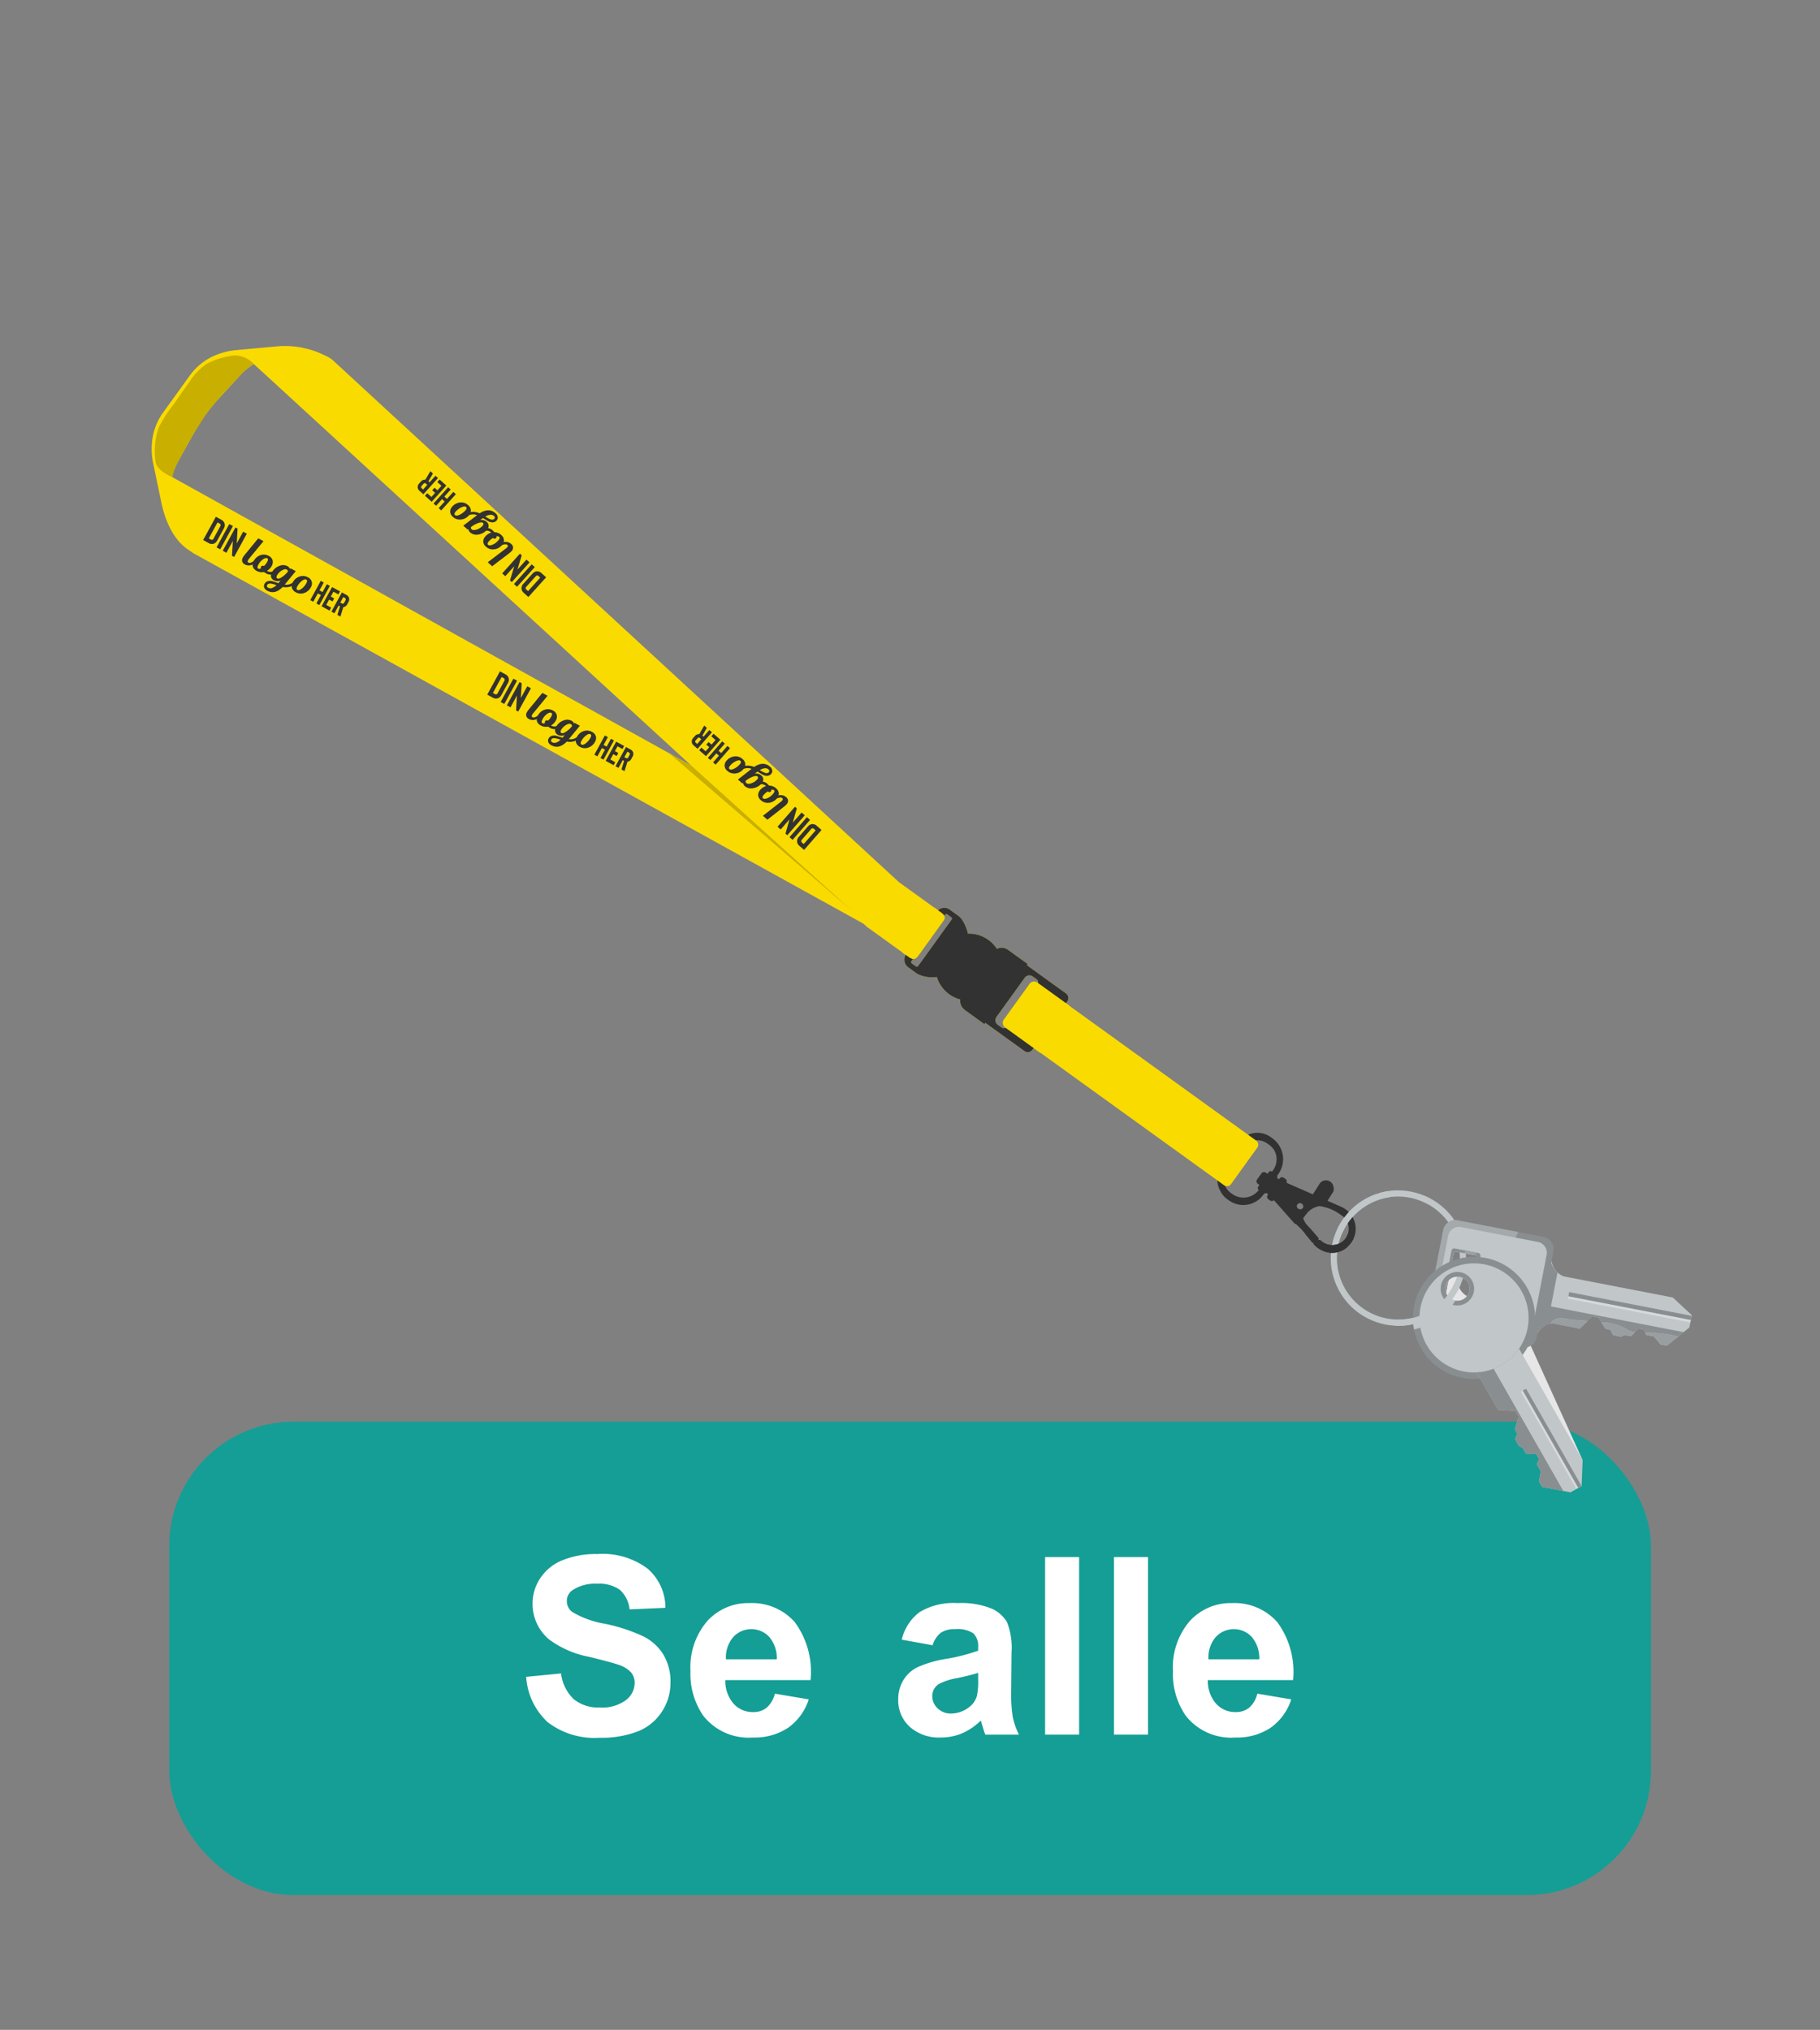 <svg xmlns="http://www.w3.org/2000/svg" xmlns:xlink="http://www.w3.org/1999/xlink" viewBox="0 0 139 155">
  <rect x="0" y="0" width="139" height="155" fill="#808080" stroke="none"/>
  <defs>
    <symbol id="button" data-name="button" viewBox="0 0 58.573 14.027">
      <g>
        <path d="M0,9.376l2.664-.259a3.247,3.247,0,0,0,.975,1.97,2.951,2.951,0,0,0,1.984.629,3.048,3.048,0,0,0,1.993-.56,1.664,1.664,0,0,0,.67-1.308,1.236,1.236,0,0,0-.282-.818,2.252,2.252,0,0,0-.985-.587q-.481-.167-2.192-.592A7.428,7.428,0,0,1,1.739,6.51,3.527,3.527,0,0,1,.49,3.782a3.484,3.484,0,0,1,.587-1.938A3.67,3.67,0,0,1,2.77.472,6.781,6.781,0,0,1,5.438,0,5.723,5.723,0,0,1,9.28,1.119a3.947,3.947,0,0,1,1.355,2.986l-2.737.12a2.328,2.328,0,0,0-.753-1.503A2.763,2.763,0,0,0,5.41,2.266a3.123,3.123,0,0,0-1.868.49.985.985,0,0,0-.435.841,1.04,1.04,0,0,0,.407.823,7.19,7.19,0,0,0,2.515.906,13.278,13.278,0,0,1,2.955.976A3.808,3.808,0,0,1,10.482,7.68a4.029,4.029,0,0,1,.541,2.159,3.993,3.993,0,0,1-.647,2.182,3.88,3.88,0,0,1-1.831,1.513,7.692,7.692,0,0,1-2.95.494A5.869,5.869,0,0,1,1.646,12.839,5.168,5.168,0,0,1,0,9.376Z" style="fill: #fff"/>
        <path d="M18.994,10.661l2.589.436a4.243,4.243,0,0,1-1.577,2.168,4.633,4.633,0,0,1-2.695.744A4.393,4.393,0,0,1,13.519,12.335a5.623,5.623,0,0,1-.971-3.384A5.424,5.424,0,0,1,13.824,5.127a4.206,4.206,0,0,1,3.228-1.382A4.36,4.36,0,0,1,20.51,5.192,6.404,6.404,0,0,1,21.721,9.626h-6.51a2.63,2.63,0,0,0,.629,1.799,1.965,1.965,0,0,0,1.498.643,1.592,1.592,0,0,0,1.026-.333A2.055,2.055,0,0,0,18.994,10.661Zm.148-2.626A2.503,2.503,0,0,0,18.559,6.32a1.876,1.876,0,0,0-2.756.032,2.397,2.397,0,0,0-.545,1.683Z" style="fill: #fff"/>
        <path d="M31.043,6.963l-2.358-.426a3.675,3.675,0,0,1,1.368-2.108,5.012,5.012,0,0,1,2.885-.684,6.218,6.218,0,0,1,2.589.411,2.585,2.585,0,0,1,1.197,1.045,5.355,5.355,0,0,1,.347,2.326L37.044,10.56a10.553,10.553,0,0,0,.125,1.91,5.566,5.566,0,0,0,.467,1.317H35.065q-.102-.259-.25-.768-.065-.232-.093-.305a4.682,4.682,0,0,1-1.424.971,4.077,4.077,0,0,1-1.618.323,3.35,3.35,0,0,1-2.391-.822,2.736,2.736,0,0,1-.874-2.081,2.793,2.793,0,0,1,.398-1.484,2.588,2.588,0,0,1,1.114-.998,8.704,8.704,0,0,1,2.066-.606A14.111,14.111,0,0,0,34.52,7.379V7.12a1.347,1.347,0,0,0-.37-1.068,2.216,2.216,0,0,0-1.397-.318,1.859,1.859,0,0,0-1.081.273A1.891,1.891,0,0,0,31.043,6.963ZM34.52,9.071q-.499.165-1.581.398a4.745,4.745,0,0,0-1.415.453,1.083,1.083,0,0,0-.509.915,1.274,1.274,0,0,0,.407.943,1.419,1.419,0,0,0,1.036.397,2.247,2.247,0,0,0,1.341-.462,1.627,1.627,0,0,0,.62-.86,5.117,5.117,0,0,0,.102-1.267Z" style="fill: #fff"/>
        <path d="M39.633,13.787V.231h2.598V13.787Z" style="fill: #fff"/>
        <path d="M44.895,13.787V.231h2.598V13.787Z" style="fill: #fff"/>
        <path d="M55.843,10.661l2.589.436a4.243,4.243,0,0,1-1.577,2.168,4.633,4.633,0,0,1-2.695.744,4.393,4.393,0,0,1-3.792-1.674,5.622,5.622,0,0,1-.971-3.384A5.424,5.424,0,0,1,50.674,5.127a4.206,4.206,0,0,1,3.228-1.382A4.36,4.36,0,0,1,57.36,5.192,6.404,6.404,0,0,1,58.571,9.626h-6.51a2.63,2.63,0,0,0,.629,1.799,1.965,1.965,0,0,0,1.498.643,1.593,1.593,0,0,0,1.026-.333A2.056,2.056,0,0,0,55.843,10.661Zm.148-2.626A2.502,2.502,0,0,0,55.409,6.32a1.876,1.876,0,0,0-2.756.032,2.397,2.397,0,0,0-.545,1.683Z" style="fill: #fff"/>
      </g>
    </symbol>
    <symbol id="Your_logo_zwart_naast_elkaar_" data-name="Your logo zwart naast elkaar " viewBox="0 0 23.215 6.149">
      <g>
        <path d="M7.018,0h.88L7.264,3.326a1.049,1.049,0,0,0-.023.217q0,.303.234.303.377,0,.777-1.057l.326.189Q8.075,4.332,7.127,4.332a.724.724,0,0,1-.56-.206.79.79,0,0,1-.188-.554,4.694,4.694,0,0,1,.097-.703Z" style="fill: #323232"/>
        <path d="M11.464,2.812l.006-.023.326.189L11.79,3a1.277,1.277,0,0,1-1.417.977q-.091,0-.24-.012a1.519,1.519,0,0,1-1.029.366,1.054,1.054,0,0,1-.789-.286,1.096,1.096,0,0,1-.28-.8A1.748,1.748,0,0,1,8.484,2.04,1.48,1.48,0,0,1,9.641,1.537a1.037,1.037,0,0,1,.797.297,1.16,1.16,0,0,1,.277.823,1.781,1.781,0,0,1-.274.949A.992.992,0,0,0,11.464,2.812ZM9.178,3.926a.441.441,0,0,0,.314-.211.323.323,0,0,1-.108-.229.272.272,0,0,1,.1-.22.36.36,0,0,1,.237-.083,2.664,2.664,0,0,0,.12-.697,1.045,1.045,0,0,0-.057-.411.208.208,0,0,0-.206-.12q-.252,0-.466.443a2.248,2.248,0,0,0-.214.992Q8.898,3.926,9.178,3.926Z" style="fill: #323232"/>
        <path d="M14.853,2.789l.326.189a2.356,2.356,0,0,1-1.555,1.595Q13.201,6.15,11.875,6.15a.87.87,0,0,1-.603-.197.643.643,0,0,1-.22-.5.789.789,0,0,1,.254-.589,1.388,1.388,0,0,1,.712-.337q.543-.109.783-.143l.097-.509a1.101,1.101,0,0,1-.874.457.797.797,0,0,1-.612-.231.887.887,0,0,1-.217-.632,2.049,2.049,0,0,1,.48-1.357,1.398,1.398,0,0,1,1.086-.574.81.81,0,0,1,.543.194L13.327,1.6h.874l-.48,2.52a1.659,1.659,0,0,0,.683-.474A3.003,3.003,0,0,0,14.853,2.789Zm-3.051,2.909a.702.702,0,0,0,.511-.237,1.713,1.713,0,0,0,.374-.683,5.357,5.357,0,0,0-.634.132q-.577.154-.577.52a.251.251,0,0,0,.083.194A.355.355,0,0,0,11.801,5.698Zm.514-1.852q.228,0,.454-.383a4.077,4.077,0,0,0,.392-.994L13.213,2.2a.255.255,0,0,0-.04-.063.37.37,0,0,0-.257-.109q-.297,0-.572.474a1.959,1.959,0,0,0-.274.994.441.441,0,0,0,.066.252A.207.207,0,0,0,12.316,3.846Z" style="fill: #323232"/>
        <path d="M16.219,1.537a1.059,1.059,0,0,1,.797.291,1.101,1.101,0,0,1,.283.8,1.767,1.767,0,0,1-.443,1.188,1.467,1.467,0,0,1-1.169.514,1.065,1.065,0,0,1-.797-.289,1.097,1.097,0,0,1-.283-.803,1.723,1.723,0,0,1,.457-1.2A1.493,1.493,0,0,1,16.219,1.537Zm-.457,2.383q.234,0,.448-.469a2.537,2.537,0,0,0,.214-1.069q0-.434-.28-.434-.252,0-.46.48a2.638,2.638,0,0,0-.209,1.063Q15.476,3.92,15.762,3.921Z" style="fill: #323232"/>
      </g>
      <g>
        <path d="M.929,4.125H0V.207H.929a.914.914,0,0,1,.649.235.94.94,0,0,1,.28.728V3.184a1.161,1.161,0,0,1-.067.408.834.834,0,0,1-.219.314A.921.921,0,0,1,.929,4.125ZM.615,3.509H.929a.347.347,0,0,0,.235-.062.339.339,0,0,0,.078-.263V1.17A.386.386,0,0,0,1.158.89.329.329,0,0,0,.929.823H.615Z" style="fill: #323232"/>
        <path d="M2.87,4.125H2.255V.207h.615Z" style="fill: #323232"/>
        <path d="M5.21,4.125H4.851l-.94-1.986V4.125H3.296V.207h.358l.94,1.981V.207H5.21Z" style="fill: #323232"/>
      </g>
      <g>
        <path d="M19.66,1.091V4.323h-.508V2.919h-.517V4.323h-.508V1.091h.508V2.411h.517V1.091Z" style="fill: #323232"/>
        <path d="M20.537,1.598v.813H21.11v.508H20.537v.896h.831V4.323H20.029V1.091h1.339v.508Z" style="fill: #323232"/>
        <path d="M23.201,4.323h-.517l-.263-1.298H22.19V4.323h-.508V1.091h.766a.754.754,0,0,1,.536.194.776.776,0,0,1,.231.6v.346a.782.782,0,0,1-.231.605.497.497,0,0,1-.074.06Zm-.494-2.438a.319.319,0,0,0-.069-.231.272.272,0,0,0-.189-.056H22.19v.919h.259a.273.273,0,0,0,.189-.056.308.308,0,0,0,.069-.231Z" style="fill: #323232"/>
      </g>
    </symbol>
  </defs>
  <g style="isolation: isolate">
    <g id="Laag_1" data-name="Laag 1">
      <rect x="12.926" y="108.562" width="113.164" height="36.149" rx="9.488" style="fill: #159e95"/>
      <use width="58.573" height="14.027" transform="translate(40.185 118.669)" xlink:href="#button"/>
      <g>
        <g>
          <g>
            <g>
              <g>
                <g>
                  <g>
                    <g>
                      <path d="M109.463,97.995a1.476,1.476,0,0,1,.72,1.96c-.343.74,2.712-.582,1.972-.924a1.476,1.476,0,0,1-.72-1.96C111.778,96.331,108.723,97.652,109.463,97.995Z" style="fill: #e6e6e6;mix-blend-mode: multiply"/>
                      <polygon points="120.872 111.499 116.645 102.187 115.256 103.909 120.872 111.499" style="fill: #e6e6e6;mix-blend-mode: multiply"/>
                      <g>
                        <path d="M110.22,93.931l-1.271,6.566a.946.946,0,0,0,.747,1.105l6.566,1.271a.946.946,0,0,0,1.105-.747l1.271-6.566a.946.946,0,0,0-.747-1.105l-6.566-1.271a.946.946,0,0,0-1.105.747Zm.796,1.793L110.337,99.23a.177.177,0,0,0,.14.207l1.478.286a.177.177,0,0,0,.207-.14l.678-3.505a.177.177,0,0,0-.14-.207l-1.478-.286a.177.177,0,0,0-.207.14Z" style="fill: #898e91;fill-rule: evenodd"/>
                        <path d="M110.22,93.931l-1.271,6.566a.946.946,0,0,0,.747,1.105l2.3.445a1.472,1.472,0,0,1,.454-1.006c1.364-1.233,1.133-3.045,1.811-3.83.292-.338-.261-.925.841-1.825a3.625,3.625,0,0,0,.837-1.31l-4.613-.893a.946.946,0,0,0-1.105.747Zm.796,1.793L110.337,99.23a.177.177,0,0,0,.14.207l1.478.286a.177.177,0,0,0,.207-.14l.678-3.505a.177.177,0,0,0-.14-.207l-1.478-.286a.177.177,0,0,0-.207.14Z" style="fill: #a4a9ac;fill-rule: evenodd"/>
                        <path d="M110.601,94.368l-1.135,5.866a.845.845,0,0,0,.667.987l5.866,1.135a.845.845,0,0,0,.987-.667l1.135-5.866a.845.845,0,0,0-.667-.987l-5.866-1.135a.845.845,0,0,0-.987.667Zm.414,1.356L110.337,99.23a.177.177,0,0,0,.14.207l1.478.286a.177.177,0,0,0,.207-.14l.678-3.505a.177.177,0,0,0-.14-.207l-1.478-.286a.177.177,0,0,0-.207.14Z" style="fill: #c1c6c9;fill-rule: evenodd"/>
                        <path d="M110.104,99.382a.215.215,0,0,0,.171.244l1.796.347a.215.215,0,0,0,.251-.17l.59-3.048c-.078.068-.16.133-.242.195l-.509,2.631a.177.177,0,0,1-.207.14l-1.478-.286a.177.177,0,0,1-.14-.207l.012-.06c-.078.074-.16.146-.245.213Z" style="fill: #999ea1;fill-rule: evenodd"/>
                        <path d="M118.499,96.282c-.286,1.516-.781,3.997-1.067,5.513a1.456,1.456,0,0,1,1.147-.753l2.077.402.934-.922.495.092.534.843.387.093.186.378.578.137.309-.125.492.089.543-.571.436.085.18.382.591.122.508.608.47.091,1.721-1.37.185-.954-1.443-1.342-8.345-1.615a1.502,1.502,0,0,1-.917-1.182Z" style="fill: #c1c6c9;fill-rule: evenodd"/>
                        <polygon points="129.097 100.979 129.194 100.474 119.839 98.663 119.741 99.168 129.097 100.979 129.097 100.979" style="fill: #d7dadb;fill-rule: evenodd"/>
                        <polygon points="129.132 100.796 129.194 100.474 119.839 98.663 119.777 98.986 129.132 100.796 129.132 100.796" style="fill: #898e91;fill-rule: evenodd"/>
                        <path d="M117.827,99.642l-.395,2.153a1.334,1.334,0,0,1,1.256-.716l1.978.383.923-.94.495.092.534.843.387.093.186.378.578.137.309-.125.492.089.543-.571.436.085.18.382.591.122.508.608.47.091,1.283-1.022-10.756-2.082Z" style="fill: #898e91;fill-rule: evenodd"/>
                        <path d="M117.911,101.274Zm.518-.209q.072-.015.15-.024l2.077.402.587-.579c-.696-.056-1.28-.089-1.433-.125-.898-.214-1.225.051-1.38.326Zm3.879-.098.31.49.387.093.186.378.578.137.309-.125.492.089.302-.318a1.288,1.288,0,0,1-.708-.261,4.172,4.172,0,0,0-1.857-.483Zm3.351.807.071.15.591.122.508.608.47.091.866-.689a9.146,9.146,0,0,0-2.507-.282Z" style="fill: #c1c6c9;fill-rule: evenodd"/>
                        <path d="M117.913,101.278l.001,0-.003-.004.002.004Zm.502-.189a1.421,1.421,0,0,1,.272-.011l1.978.383.586-.597c-.701-.057-1.289-.09-1.443-.126-.924-.22-1.244.067-1.393.351Zm3.892-.122.31.49.387.093.186.378.578.137.309-.125.492.089.302-.318a1.288,1.288,0,0,1-.708-.261,4.172,4.172,0,0,0-1.857-.483Zm3.351.807.071.15.591.122.508.608.47.091.866-.689a9.145,9.145,0,0,0-2.507-.282Z" style="fill: #999ea1;fill-rule: evenodd"/>
                        <path d="M118.417,96.266c-.285,1.516-.782,3.996-1.067,5.513a1.518,1.518,0,0,1,.835-.645l.767-3.962a1.91,1.91,0,0,1-.535-.906Z" style="fill: #898e91;fill-rule: evenodd"/>
                        <path d="M117.742,99.626l-.392,2.154a1.51,1.51,0,0,1,.833-.634l.267-1.382-.709-.137Z" style="fill: #898e91;fill-rule: evenodd"/>
                        <path d="M110.855,95.503l-.75,3.873a.215.215,0,0,0,.17.251l1.796.347a.215.215,0,0,0,.251-.17l.749-3.873a.215.215,0,0,0-.17-.251l-1.796-.348a.215.215,0,0,0-.251.17Zm.161.222L110.337,99.23a.177.177,0,0,0,.14.207l1.478.286a.177.177,0,0,0,.207-.14l.678-3.505a.177.177,0,0,0-.14-.207l-1.478-.286a.177.177,0,0,0-.207.14Z" style="fill: #898e91;fill-rule: evenodd"/>
                        <path d="M110.594,96.85l-.288,1.487a1.875,1.875,0,0,0,.239-.183l.303-1.565c-.196.17-.149.18-.254.26Zm2.222-1.186-.841-.163c-.064.065-.126.129-.186.193l.814.158a1.724,1.724,0,0,1,.213-.188Z" style="fill: #9da2a5;fill-rule: evenodd"/>
                        <path d="M110.685,99.476a5.182,5.182,0,0,0,1.269-3.75l-.481-.093a4.707,4.707,0,0,1-1.117,3.502l-.018.094a.177.177,0,0,0,.14.207l.208.04Zm.388-6.306a5.142,5.142,0,0,0-2.424-1.921,5.201,5.201,0,0,0-.986-.271l-.16.453a4.706,4.706,0,0,1,3.109,1.904h0a.956.956,0,0,1,.154-.086h0l.021-.009.001,0,.021-.008.001,0,.021-.008.001-.001.021-.007.001,0,.02-.006.002-.001.02-.006.002-.001.02-.005.002-.001.02-.005.002-.001.02-.004.003-.001.02-.004.003-.001.019-.003.004-.001.019-.003.004-.001.018-.002.005-.001.015-.001Zm-1.715-1.577a5.178,5.178,0,0,0-4.024-.492l.052.477a4.705,4.705,0,0,1,3.627.363h0a.956.956,0,0,1,.101-.144h0l.015-.017,0-.001.015-.016.001-.001.015-.016.001-.001.015-.015.001-.001.015-.015.002-.002.016-.014.001-.001.016-.014.002-.001.016-.013.002-.002.016-.012.003-.002.016-.012.003-.002.016-.011.003-.002.016-.011.004-.002.016-.01.004-.003.013-.008Z" style="fill: #c1c6c9"/>
                      </g>
                    </g>
                    <path d="M101.976,94.222a5.165,5.165,0,0,0,6.925,6.567l.035-.016v0l-.001-.008-.001-.015-.001-.009-.001-.014-.001-.011,0-.012,0-.013,0-.01v-.015l0-.008,0-.017,0-.006.001-.019,0-.004.002-.02,0-.003.002-.021,0-.002.003-.022v-.001l.004-.023v-.001l.004-.024.055-.283q-.145.077-.294.144a4.693,4.693,0,1,1-2.6-8.929,1.508,1.508,0,0,0-.001-.477,5.171,5.171,0,0,0-4.133,3.27Z" style="fill: #c1c6c9"/>
                    <path d="M110.266,96.586a4.663,4.663,0,1,0,6.361,1.74,4.664,4.664,0,0,0-6.361-1.74Zm.579,1.014a.929.929,0,1,0,1.267.347.929.929,0,0,0-1.267-.347Z" style="fill: #898e91;fill-rule: evenodd"/>
                    <path d="M110.513,97.019a4.165,4.165,0,1,0,5.681,1.554,4.165,4.165,0,0,0-5.681-1.554Zm.332.581a.929.929,0,1,0,1.267.347.929.929,0,0,0-1.267-.347Z" style="fill: #c1c6c9;fill-rule: evenodd"/>
                    <path d="M110.672,97.296a1.279,1.279,0,1,0,1.744.477,1.279,1.279,0,0,0-1.744-.477Zm.173.304a.929.929,0,1,0,1.267.347.929.929,0,0,0-1.267-.347Z" style="fill: #898e91;fill-rule: evenodd"/>
                    <path d="M112.803,104.796l-.013.007,1.626,2.85,1.32.088.254.437-.293.958.182.356-.165.389.274.529.297.154.254.433.79.04.22.387-.173.387.294.53-.131.785.238.417,2.169.414.848-.483.078-1.977-4.856-8.512a4.171,4.171,0,0,1-3.214,1.809Z" style="fill: #c1c6c9;fill-rule: evenodd"/>
                    <path d="M112.787,104.797l1.629,2.856,1.32.088.254.437-.293.958.182.356-.165.389.274.529.297.154.254.433.79.04.22.387-.173.387.294.53-.131.785.238.417,1.618.309-5.323-9.33a4.137,4.137,0,0,1-1.286.273Z" style="fill: #898e91;fill-rule: evenodd"/>
                  </g>
                  <polygon points="120.386 113.689 120.787 113.461 116.553 106.039 116.152 106.268 120.386 113.689 120.386 113.689" style="fill: #d7dadb;fill-rule: evenodd"/>
                  <polygon points="120.531 113.607 120.787 113.461 116.553 106.039 116.297 106.185 120.531 113.607 120.531 113.607" style="fill: #898e91;fill-rule: evenodd"/>
                </g>
                <path d="M97.564,89.965l-.03-.021-.004-.003a.173.173,0,0,0,.01-.159l.083-.116a1.965,1.965,0,0,0-.444-2.743l-.129-.093a1.742,1.742,0,0,0-2.432.394l-1.319,1.828a1.732,1.732,0,0,0-.325.922l-.002-.001v.002l.002.001a1.747,1.747,0,0,0,.209.927,1.65,1.65,0,0,0,.541.665l.129.093a1.887,1.887,0,0,0,2.627-.421l0,0c.027-.033.055-.065.081-.1a.172.172,0,0,0,.139-.051l.006.005.03.021.09.065.029.021-.035.048a.236.236,0,0,0,.053.33l.129.093a.233.233,0,0,0,.294-.021l1.553,1.756.039.035a.231.231,0,0,0,.108.039l.404.392.817.995.032.03a.111.111,0,0,0,.113.012l-.003.002-.016.016a.078.078,0,0,0,.005.098,1.862,1.862,0,0,0,.515.401,1.728,1.728,0,0,0,1.765-.001,1.754,1.754,0,0,0,.431-.371,1.828,1.828,0,0,0,.438-.835,1.822,1.822,0,0,0-.729-1.874,1.892,1.892,0,0,0-.345-.198l-1.037-.455.405-.637a.498.498,0,0,0,.052-.421.579.579,0,0,0-.234-.392l-.029-.02a.582.582,0,0,0-.784.15l-.02.029-.507.799-2.014-.884a.233.233,0,0,0-.073-.286l-.129-.093a.236.236,0,0,0-.33.053l-.042.058-.029-.021Zm-3.45,1.208-.129-.093a1.233,1.233,0,0,1-.476-.719l.012.009.001-.001-.014-.01c-.007-.03-.018-.059-.023-.089a1.24,1.24,0,0,1,.219-.926l1.277-1.77a1.323,1.323,0,0,1,1.809-.255l.129.093a1.538,1.538,0,0,1,.415.448,1.43,1.43,0,0,1-.115,1.515l-.067.093-.007-.005a.177.177,0,0,0-.247.04l-.094.13-.121-.087a.243.243,0,0,0-.34.055l-.332.46a.243.243,0,0,0,.055.34l.121.087-.094.13a.177.177,0,0,0,.04.247l.004.003a1.461,1.461,0,0,1-2.024.305Zm5.035,1.123-.014-.011a.265.265,0,0,1-.092-.163.236.236,0,0,1,.002-.061.248.248,0,0,1,.482.117.242.242,0,0,1-.066.111A.264.264,0,0,1,99.148,92.297Zm1.522,2.218-.734-.852-.003-.002,0-.001a1.465,1.465,0,0,1-.406-.643c.078-.098.17-.216.276-.355a1.539,1.539,0,0,1,.978-.561,3.471,3.471,0,0,1,1.606.659,1.243,1.243,0,0,1,.398,1.782l-.041.053a1.278,1.278,0,0,1-1.736.245,1.224,1.224,0,0,1-.105-.085l-.022-.018a.248.248,0,0,0-.21-.037l.006-.006A.146.146,0,0,0,100.67,94.515Z" style="fill: #323232"/>
                <path d="M102.744,94.594a1.278,1.278,0,0,1-1.736.245,1.224,1.224,0,0,1-.105-.085l-.022-.018a.248.248,0,0,0-.21-.037l.006-.006a.146.146,0,0,0-.007-.179l-.641-.744-.334.462.521.634.032.03a.111.111,0,0,0,.113.012l-.003.002-.016.016a.078.078,0,0,0,.005.098,1.862,1.862,0,0,0,.515.401,1.728,1.728,0,0,0,1.765-.001,1.758,1.758,0,0,0,.431-.371,1.872,1.872,0,0,0,.134-.164,1.852,1.852,0,0,0,.196-.348l-.45-.325a1.713,1.713,0,0,1-.153.321Z" style="fill: #323232"/>
              </g>
              <path d="M25.473,27.558a2.077,2.077,0,0,0-.535-.359c-.047-.022-.097-.044-.148-.066a6.808,6.808,0,0,0-3.708-.677l-3.006.274a5.375,5.375,0,0,0-1.806.48A4.536,4.536,0,0,0,14.51,28.657l-2.071,2.872a4.543,4.543,0,0,0-.824,2.188l-.002.018a5.352,5.352,0,0,0,.09,1.664l.658,3.15c.616,2.651,1.9,3.353,2.224,3.564a2.102,2.102,0,0,0,.276.182L65.953,70.538l.298.273a.272.272,0,0,0,.047.026l2.875,2.074a.688.688,0,0,0-.043.076l-.015.035c-.005.012-.011.023-.015.035l.003.002a.717.717,0,0,0,.256.803l.694.501a2.487,2.487,0,0,0,1.494.237A2.553,2.553,0,0,0,73.34,76.325a.825.825,0,0,0,.197.66.994.994,0,0,0,.172.157l1.45,1.046a.035.035,0,0,0,.049-.008l.053-.092a.195.195,0,0,0,.02.028.216.216,0,0,0,.043.041l2.92,2.106a.433.433,0,0,0,.604-.098l.103-.143L93.484,90.504a.382.382,0,0,0,.533-.086l2.007-2.783a.382.382,0,0,0-.029-.483.387.387,0,0,0-.065-.061L81.409,76.615l.105-.146a.433.433,0,0,0-.034-.547.427.427,0,0,0-.072-.067l-2.92-2.106a.205.205,0,0,0-.071-.032l.058-.065a.035.035,0,0,0-.008-.049l-.003-.002-.005-.008-1.45-1.046a.835.835,0,0,0-.875-.09c-.032-.049-.064-.099-.1-.146a2.554,2.554,0,0,0-2.115-1.02,3.102,3.102,0,0,0-.467-1.094,1.283,1.283,0,0,0-.234-.244l-.694-.501a.696.696,0,0,0-.888.062l-2.897-2.09c-.013-.01-.024-.015-.036-.024a.894.894,0,0,0-.089-.075ZM79.275,75.077l-.106-.077-.005.007a.403.403,0,0,0-.516.119L76.669,77.87a.403.403,0,0,0-.015.45.398.398,0,0,0,.062.081l-.002.003.026.019a.36.36,0,0,0,.028.025l.045.033a.292.292,0,0,1-.317-.016l-.299-.216a.438.438,0,0,1-.064-.057.432.432,0,0,1-.025-.537L78.267,74.66a.433.433,0,0,1,.604-.098l.299.216a.274.274,0,0,1,.104.299Zm-6.597-4.856-2.55,3.535a.134.134,0,0,1-.187.03l-.303-.219a.128.128,0,0,1-.029-.031.134.134,0,0,1,.007-.146l.113-.157a.394.394,0,0,0,.342-.163L72.063,70.31a.394.394,0,0,0,.046-.376l.057-.078a.134.134,0,0,1,.187-.03l.303.219a.129.129,0,0,1,.029.031A.134.134,0,0,1,72.678,70.221ZM13.579,35.274l1.222-2.196a13.915,13.915,0,0,1,1.907-2.642l1.667-1.816a4.574,4.574,0,0,1,1.01-.822L52.783,58.451,13.137,36.423A4.509,4.509,0,0,1,13.579,35.274Z" style="fill: #fadb00"/>
              <path d="M81.488,76.506l.027-.037a.433.433,0,0,0-.034-.547.427.427,0,0,0-.072-.067l-2.92-2.106a.205.205,0,0,0-.071-.032l.058-.065a.035.035,0,0,0-.008-.049l-.003-.002-.005-.008-1.45-1.046a.835.835,0,0,0-.875-.09c-.032-.049-.064-.099-.1-.146a2.554,2.554,0,0,0-2.115-1.02,3.102,3.102,0,0,0-.467-1.094,1.283,1.283,0,0,0-.234-.244l-.694-.501a.696.696,0,0,0-.888.062l-2.463,3.397a.688.688,0,0,0-.043.076l-.015.035c-.005.012-.011.023-.015.035l.003.002a.717.717,0,0,0,.256.803l.694.501a2.487,2.487,0,0,0,1.494.237A2.553,2.553,0,0,0,73.34,76.325a.825.825,0,0,0,.197.66.994.994,0,0,0,.172.157l1.45,1.046a.035.035,0,0,0,.049-.008l.053-.092a.195.195,0,0,0,.02.028.216.216,0,0,0,.043.041l2.92,2.106a.433.433,0,0,0,.604-.098l.103-.143m.323-4.945-.106-.077h0a.403.403,0,0,0-.516.119l-1.984,2.75a.403.403,0,0,0-.015.45.398.398,0,0,0,.062.081l-.002.003.026.019a.36.36,0,0,0,.028.025l.045.033a.292.292,0,0,1-.317-.016l-.299-.216a.438.438,0,0,1-.064-.057.432.432,0,0,1-.025-.537L78.267,74.66a.433.433,0,0,1,.604-.098l.299.216a.274.274,0,0,1,.104.299Zm-6.597-4.856-2.55,3.535a.134.134,0,0,1-.187.03l-.303-.219a.128.128,0,0,1-.029-.031.134.134,0,0,1,.007-.146l.113-.157a.394.394,0,0,0,.342-.163L72.063,70.31a.394.394,0,0,0,.046-.376l.057-.078a.134.134,0,0,1,.187-.03l.303.219a.129.129,0,0,1,.029.031A.134.134,0,0,1,72.678,70.221Z" style="fill: #323232"/>
              <path d="M79.446,80.393l-2.639-1.903a.446.446,0,0,1-.11-.681l1.904-2.64a.43.43,0,0,1,.671-.109l2.4,1.731Z" style="fill: #fadb00"/>
              <path d="M69.262,72.981c.292.211.564.436.866.017l1.938-2.686c.174-.241.08-.441-.173-.623l-.543-.391-2.462,3.414Z" style="fill: #fadb00"/>
              <path d="M105.173,91.156a5.177,5.177,0,0,0-3.034,2.688l.392.277a4.705,4.705,0,0,1,2.675-2.477h0a.95.95,0,0,1-.041-.172h0l-.003-.023V91.45l-.002-.022v-.001l-.002-.022v-.002l-.001-.022V91.38l-.001-.021v-.002c0-.007,0-.014,0-.021v-.002l0-.021v-.002l.001-.021v-.002l.001-.02,0-.003.002-.02,0-.003.002-.019.001-.004.003-.019.001-.004.003-.018.001-.005.003-.015Z" style="fill: #c1c6c9"/>
              <path d="M107.996,101.519s.326-.083.484-.137a5.213,5.213,0,0,0,2.678-2.061.808.808,0,0,1-.432-.204,4.495,4.495,0,0,1-1.677,1.508h0l0-.001-.056.029h0a5.585,5.585,0,0,1-.555.239q-.089.033-.18.064h0c-.111.035-.331.091-.331.091s.009.082.025.214C107.969,101.4,107.996,101.519,107.996,101.519Z" style="fill: #c1c6c9;mix-blend-mode: multiply"/>
              <path d="M13.137,36.423s-1.164-.489-1.25-1.142a5.343,5.343,0,0,1,.253-2.668A10.627,10.627,0,0,1,13.266,30.87c.28-.388.756-1.093,1.238-1.761a4.404,4.404,0,0,1,1.341-1.359,5.842,5.842,0,0,1,2.11-.608,2.013,2.013,0,0,1,1.431.657,4.284,4.284,0,0,0-1.01.822c-.579.603-2.116,2.28-2.489,2.797s-1.173,1.808-1.512,2.415-.834,1.517-.972,1.844S13.137,36.423,13.137,36.423Z" style="fill: #c8af00"/>
            </g>
            <polygon points="52.783 58.451 65.134 69.607 51.119 57.529 52.783 58.451" style="fill: #c8af00"/>
          </g>
          <g>
            <use width="23.215" height="6.149" transform="matrix(0.454, 0.248, -0.248, 0.454, 38.236, 51.171)" xlink:href="#Your_logo_zwart_naast_elkaar_"/>
            <use width="23.215" height="6.149" transform="translate(61.34 64.983) rotate(-138.832) scale(0.517)" xlink:href="#Your_logo_zwart_naast_elkaar_"/>
            <use width="23.215" height="6.149" transform="matrix(-0.384, -0.346, 0.346, -0.384, 40.282, 45.668)" xlink:href="#Your_logo_zwart_naast_elkaar_"/>
            <use width="23.215" height="6.149" transform="matrix(0.454, 0.248, -0.248, 0.454, 16.538, 39.366)" xlink:href="#Your_logo_zwart_naast_elkaar_"/>
          </g>
        </g>
        <path d="M106.557,101.237a5.178,5.178,0,0,0,5.007-3.171l-.441-.169a4.697,4.697,0,0,1-.358.689l0-.001a4.56,4.56,0,0,1-1.763,1.636h0l0-.001-.056.029h0a5.87,5.87,0,0,1-.735.303h0a4.688,4.688,0,0,1-1.475.219l-.179.467Zm2.415-1.002-.025.012.025-.012Z" style="fill: #c1c6c9"/>
      </g>
    </g>
  </g>
</svg>
